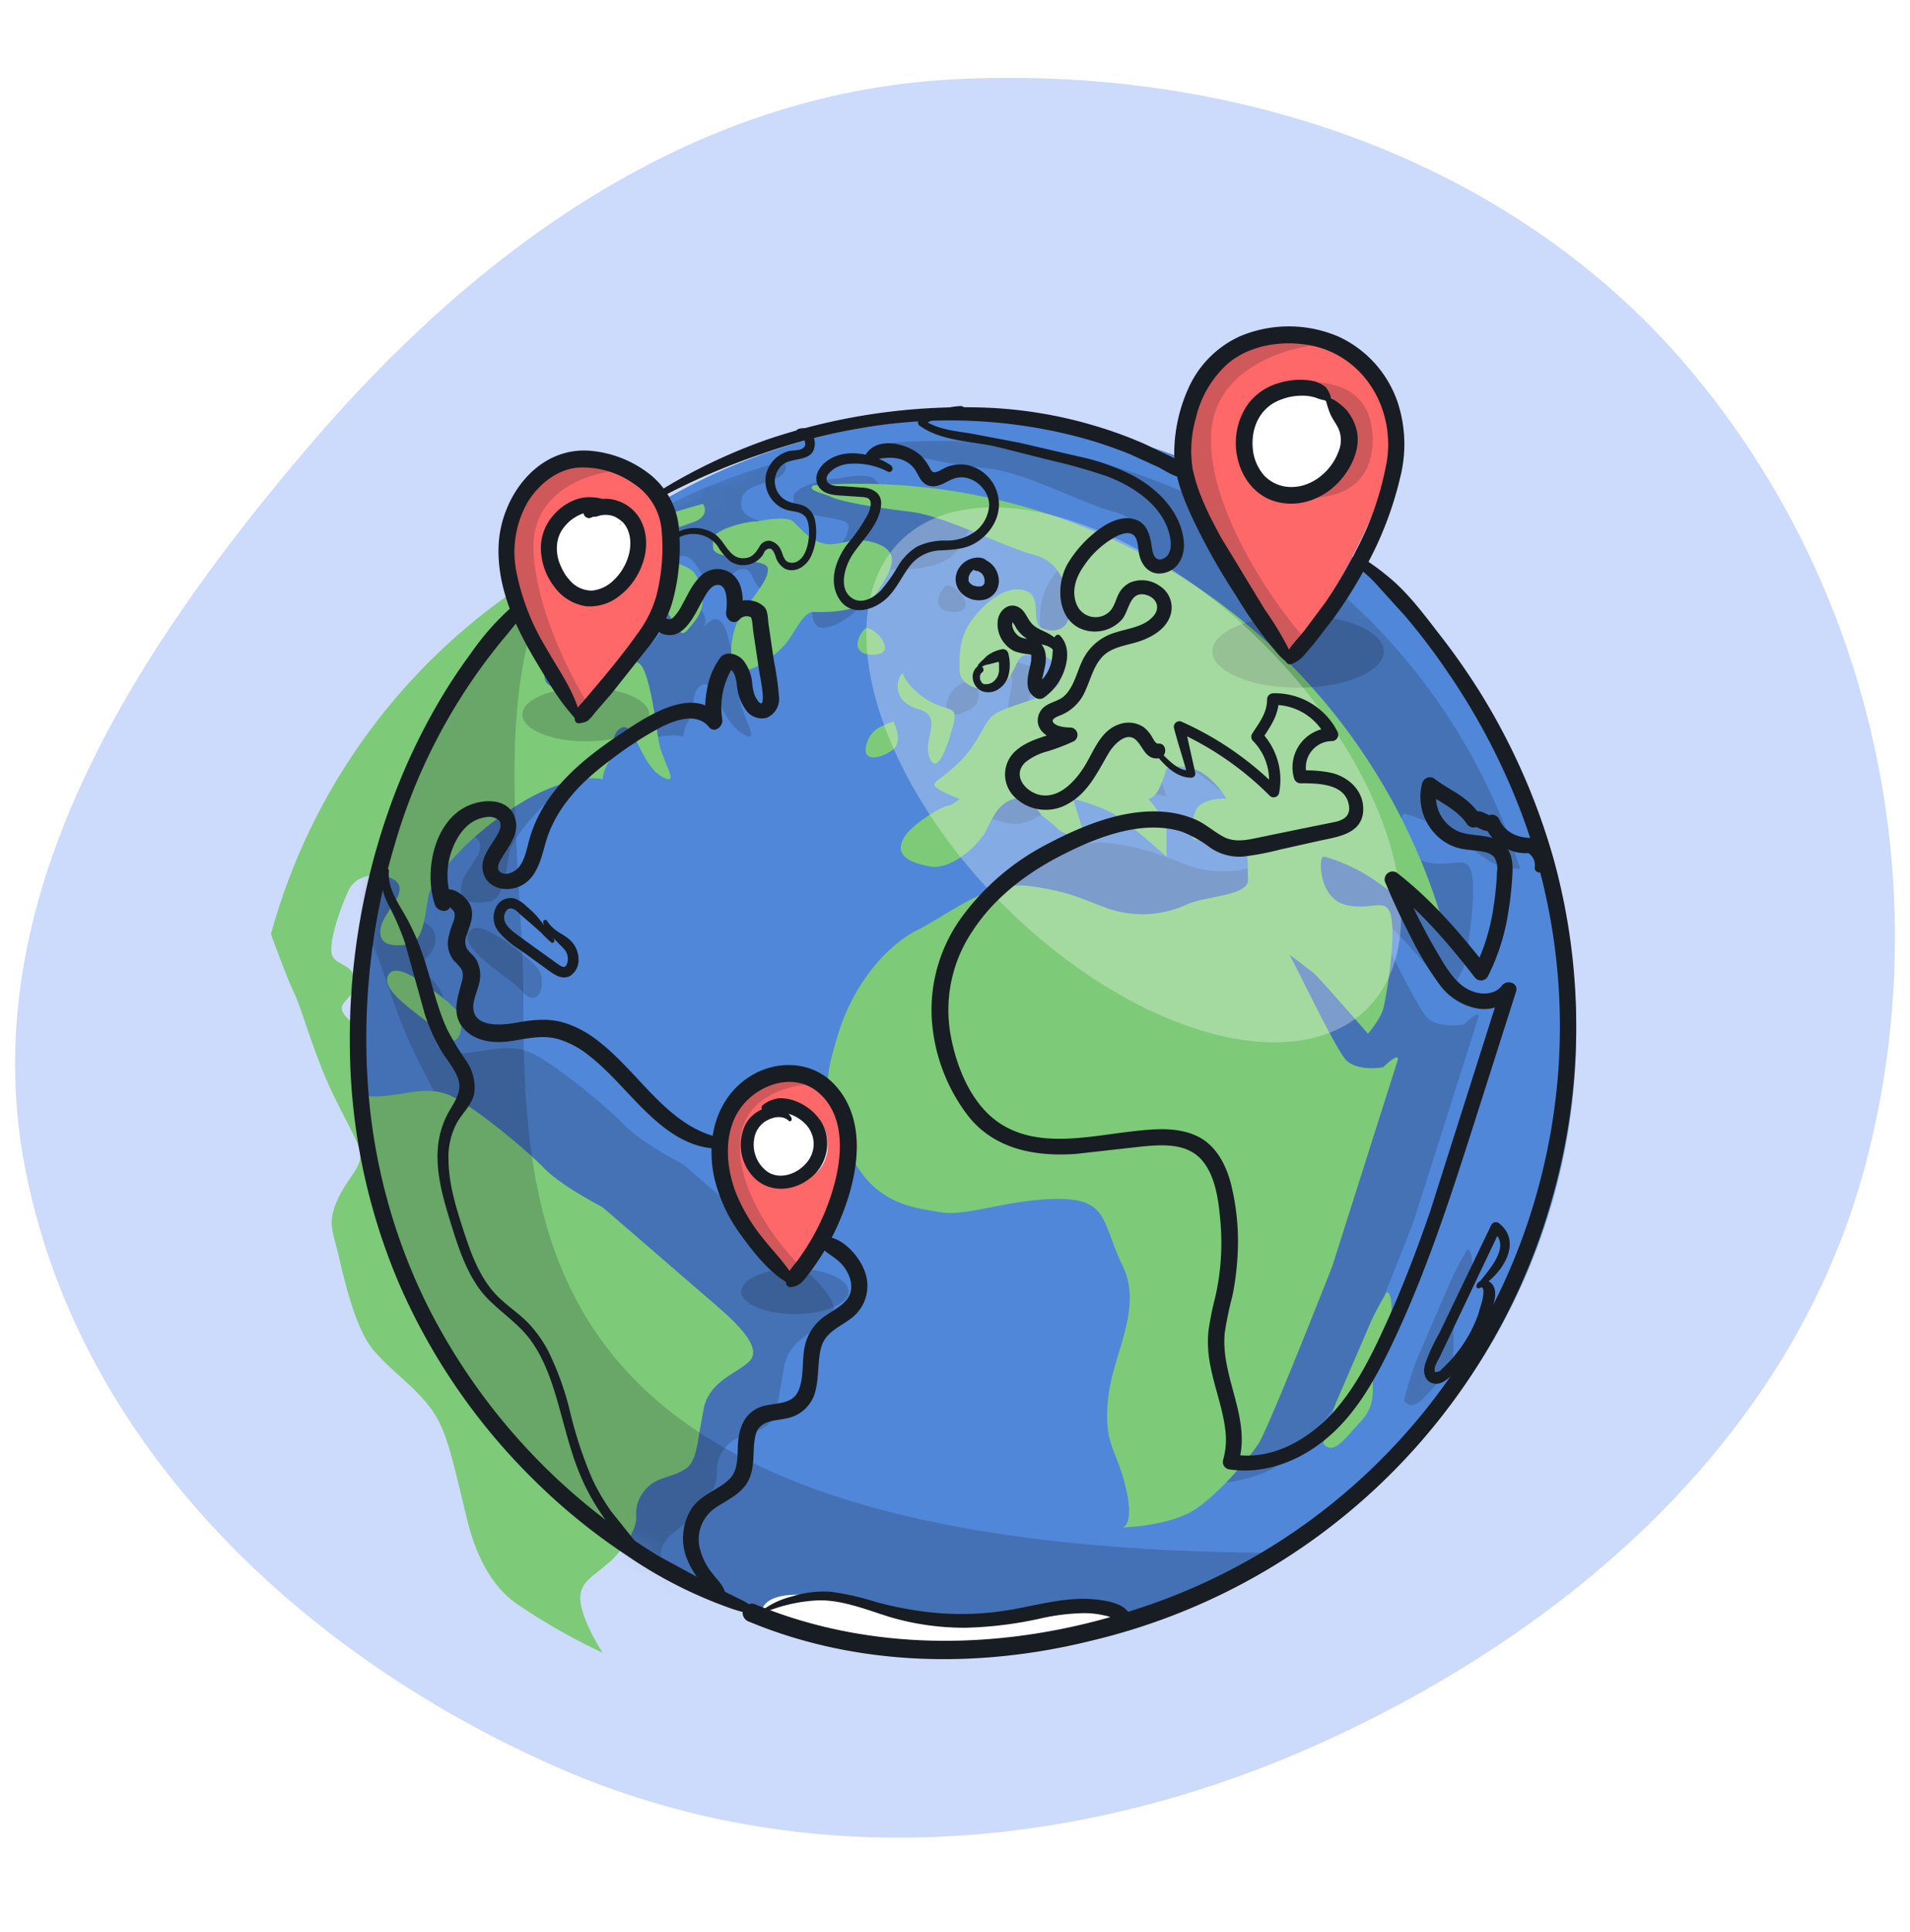 <svg xmlns="http://www.w3.org/2000/svg" width="88" height="89" fill="none"><style>.C{fill-rule:evenodd}.D{fill:#181d23}</style><path fill="#7fa2f6" d="M43.736 3.666c12.809-.727 25.796 3.521 34.06 13.282 8.516 10.058 11.512 23.878 8.177 36.602-3.221 12.284-13.154 21.217-24.735 26.557-11.34 5.229-24.189 6.304-35.618 1.271C13.716 76.136 3.51 66.365 1.125 53.636c-2.297-12.257 4.991-23.571 13.1-33.08 7.724-9.057 17.591-16.212 29.512-16.889z" class="C" opacity=".4"/><ellipse cx="44.555" cy="47.504" fill="#5087d9" rx="28.066" ry="28.224"/><mask id="A" width="57" height="57" x="16" y="19" mask-type="alpha" maskUnits="userSpaceOnUse"><ellipse cx="44.555" cy="47.504" fill="#5087d9" rx="28.066" ry="28.224"/></mask><g class="D" mask="url(#A)" opacity=".2"><path d="M31.484 74.154c-.31-.471-.95-1.604-1.027-2.375-.069-.692.359-1.02.856-1.4l.589-.495c.674-.674 1.156-1.477 1.124-1.991s.128-.995.578-1.413c.243-.226.552-.33.877-.438.275-.092.56-.188.825-.364.414-.276.515-.915.645-1.739l.19-1.055c.194-.883.879-1.319 1.455-1.684.282-.179.538-.341.696-.532.482-.578-.546-1.605-1.349-2.312l-.224-.197-5.234-4.523-.111-.061c-.474-.257-1.918-1.04-2.618-1.77-.771-.803-3.05-2.697-4.206-3.275-.758-.379-1.503-.261-2.297-.134-.416.066-.846.134-1.299.134-1.317 0-.899-1.316-.674-1.862s.289-.899-.514-1.702c-.471-.471-.312-.644-.087-.887.158-.172.349-.379.376-.75.039-.55-.282-.728-.582-.893-.19-.105-.371-.205-.446-.391-.193-.482.257-1.927.738-2.986s2.184-.803 2.344-.225c.086.31-.151.667-.4 1.04-.215.322-.437.656-.467.983-.064.706.546.771 1.284.674.601-.078.756-1.115.862-1.827l.07-.421c.128-.61 1.509-2.537 4.046-4.142 2.029-1.284 3.5-1.349 3.982-1.22 0-.128.058-.469.289-.803.116-.168.139-.409.162-.655.035-.366.07-.745.416-.918.298-.149.519.29.791.83.256.508.556 1.105 1.008 1.385.666.413.478-.027.246-.57l-.246-.65c-.072-.266-.131-.658-.199-1.108-.112-.747-.247-1.651-.508-2.392-.3-.852-.759-.494-1.013-.126.136-.285.133-.794-.657-1.255-.761-.444-.854-.025-.976.525-.063.285-.133.604-.309.856-.514.738-.771.995-1.509.514-.591-.385.353-2.794.899-3.95h1.605c.364.017.574.374.776.716.19.323.373.633.669.633.333 0 .523-.201.705-.394.151-.16.297-.315.516-.344.325-.043.416.147.529.384a1.69 1.69 0 0 0 .209.355c.289.353.321.353.867-.353s.346-1.541 0-2.119c-.146-.244-.455-.362-.763-.48-.422-.161-.842-.322-.842-.804 0-.622.5-.781 1.047-.954l.559-.202c.565-.257.466-.643.346-.805-9.65 2.557-17.268 10.152-19.901 19.819.257.704.829 2.229 1.06 2.691.147.294.277.679.463 1.228a49.47 49.47 0 0 0 .757 2.111c.381.989.81 1.818 1.159 2.493.297.575.536 1.038.64 1.392.143.491-.104.851-.427 1.322-.184.269-.393.573-.568.958-.411.903-.308 1.293-.109 2.046l.109.427.074.311c.277 1.169.776 3.279 1.596 4.216.401.458.808.827 1.204 1.186.493.446.969.878 1.396 1.447.654.872.915 1.953 1.411 4.008l.291 1.194c.63 2.549 1.803 3.489 2.27 3.813l.136.093a27.97 27.97 0 0 0 3.823 2.162z" class="C"/><path d="M64.686 64.522c.086-.375.334-1.304.642-2.023l1.413-3.275c.283-.694.696-1.402.867-1.67.075-.021.225.109.225.803s-.364 1.552-.546 1.895c-.107.148-.321.593-.321 1.186 0 .741.096 1.383-.578 2.089s-1.22 1.578-1.702.995zm-9.119 1.959c.36 1.438.064 1.862-.128 1.894.45 0 2.023-.128 3.082-.674s2.697-2.44 3.179-3.179c.385-.591 2.43-5.705 3.404-8.188l3.018-9.504c.026-.282-.439.118-.674.353-.407.075-1.323.109-1.734-.353-.514-.578-2.44-4.624-2.569-4.784s.803.578 1.06.771c.206.154 1.777 1.948 2.537 2.826.193-.225.604-.771.706-1.156.128-.482.546-2.954.385-4.11s-.867-.361-2.119-.671-1.252-2.219-1.028-2.219 1.445.45 2.28 1.027l1.477 1.028c.488.385 1.266.476 1.594.473C66.445 28.59 55.82 20.308 43.272 20.308a28.24 28.24 0 0 0-2.086.077c-.318.237.446.341.832.533s1.927.482 3.596.674 4.271 1.605 5.748 1.991 1.605 2.023 1.605 2.739-.739.889-1.252.633 0-1.349-.642-1.67-1.541.064-2.376 1.037-.771 1.863-.771 2.594 1.252 1.153 1.959.64.578-1.37 1.188-1.37 1.092 0 1.413.73-.417.928-.771 1.153-1.959.578-2.344.995-.674 1.312-1.445 2.055-1.06.803-1.156 1.027c-.077.18.739.525 1.156.674-.118.107-.392.321-.546.321-.193 0-1.702.835-2.055 1.541s.193 1.06 1.22 1.252 2.312-1.027 2.633-1.702.61-1.252 1.284-1.413c.54-.128 1.06.46 1.252.771.171.128.565.437.771.642s.921.385 1.252.45l-.578-1.862c.428.107 1.426.411 1.991.771s1.777 1.413 2.312 1.894v-1.252c0-.36-.557-1.092-.835-1.413.086 0 .302-.09.482-.45a5.58 5.58 0 0 0 .353-.931c.107-.083.501-.199 1.22 0s1.327 1.003 1.541 1.381c-.267-.021-.893.013-1.252.321s-.343 1.156-.289 1.541l1.766.225c.963.128.706.803.771 1.605s-1.991.771-2.858 1.192a4.9 4.9 0 0 1-3.596.169c-1.284-.469-1.862-.815-3.693-1.04s-3.66 1.316-5.073 2.023-2.954 2.473-3.66 4.784-.706 2.755.45 5.33 3.018 2.665 4.239 2.89 3.147-.61 5.459-.61 1.991 1.092 2.954 3.083-.482 4.078-.674 6.165.353 2.184.803 3.982zM21.708 42.816c.449-.379 1.782.666 2.519 1.264s.737.759.737 1.241-.352.988-.93.321-3.144-2.055-2.327-2.826zm23.166-11.56c.161.3.385.976 0 1.284-.482.385-1.445.665-1.252-.165s.803-.927 1.252-1.119zm.45-2.215c0 .161.385.803 1.22 1.284s1.349.165 1.092 1.108-.739 2.36-1.092 1.493.706-1.895-.546-2.248-.963-1.512-.674-1.638zm-6.711-7c-.61 0-2.119.417-2.055.867s-.257.576 1.092.835 1.541.225 1.413.739-1.124 1.605-1.413 2.28-.45 2.154.257 2.154 1.638-.805 2.023-1.255.777-1.445 1.256-1.445 2.276.096 2.951-.931 1.092-1.798 0-2.216-1.734.161-2.44 0-1.124-.739-1.445-1.027c-.257-.231-1.199-.096-1.638 0z"/><path d="M43.622 26.954c.514 0 1.477 1.231.321 1.231s-.642-1.038-.321-1.231z"/></g><g fill="#7dca78" filter="url(#B)"><path d="M32.769 73.126c-.31-.471-.95-1.604-1.027-2.375-.069-.692.359-1.02.856-1.4l.589-.495c.674-.674 1.156-1.477 1.124-1.991s.128-.995.578-1.413c.243-.226.553-.33.877-.438.275-.092.56-.188.825-.364.414-.276.515-.915.645-1.739l.19-1.055c.194-.883.88-1.319 1.455-1.684.282-.179.538-.342.696-.532.482-.578-.546-1.605-1.349-2.312l-.224-.197-5.235-4.523-.111-.061c-.474-.257-1.917-1.04-2.618-1.769-.771-.803-3.05-2.697-4.206-3.275-.758-.379-1.503-.261-2.297-.135-.416.066-.846.135-1.299.135-1.316 0-.899-1.316-.674-1.862s.289-.899-.514-1.702c-.471-.471-.312-.644-.087-.887.158-.172.349-.379.376-.75.039-.55-.282-.728-.582-.893-.19-.105-.371-.205-.446-.392-.193-.482.257-1.927.738-2.986s2.183-.803 2.344-.225c.086.31-.151.667-.4 1.04-.215.322-.437.656-.467.983-.064.706.546.771 1.284.674.601-.078.756-1.115.861-1.827l.07-.421c.129-.61 1.509-2.537 4.046-4.142 2.029-1.284 3.5-1.349 3.982-1.22 0-.128.058-.469.289-.803.116-.168.139-.409.162-.655.035-.366.07-.745.416-.918.298-.149.519.29.791.83.256.508.556 1.105 1.008 1.385.666.413.478-.027.246-.57l-.246-.65c-.072-.266-.131-.658-.199-1.108-.112-.747-.247-1.651-.508-2.392-.3-.852-.759-.494-1.013-.126.136-.286.133-.794-.657-1.255-.761-.444-.854-.025-.976.525-.063.285-.133.604-.309.856-.514.739-.771.995-1.509.514-.591-.385.353-2.794.899-3.95h1.605c.364.017.574.374.776.716.19.323.373.632.669.632.333 0 .523-.201.705-.394.151-.16.297-.315.516-.344.325-.043.416.147.529.384.055.114.115.24.209.355.289.353.321.353.867-.353s.346-1.541 0-2.119c-.146-.244-.455-.362-.763-.48-.422-.161-.842-.322-.842-.804 0-.622.5-.781 1.047-.954l.559-.202c.565-.257.466-.643.346-.805-9.65 2.557-17.267 10.152-19.901 19.819.257.705.829 2.229 1.06 2.691.147.294.277.679.463 1.228.179.53.41 1.212.757 2.111.382.989.81 1.818 1.159 2.493.297.575.536 1.038.639 1.392.143.491-.104.851-.427 1.322-.184.269-.393.573-.568.958-.411.904-.308 1.293-.109 2.045l.109.427.074.311c.276 1.169.776 3.279 1.595 4.216.401.458.808.827 1.205 1.186.493.446.969.878 1.396 1.447.654.872.915 1.953 1.411 4.008l.291 1.194c.63 2.549 1.803 3.489 2.27 3.813l.136.093a27.99 27.99 0 0 0 3.823 2.163z" class="C"/><path d="M65.97 63.494c.086-.375.334-1.304.642-2.023l1.413-3.275c.283-.694.696-1.402.867-1.67.075-.021.225.109.225.803s-.364 1.552-.546 1.894c-.107.148-.321.593-.321 1.186 0 .741.096 1.383-.578 2.089s-1.22 1.578-1.702.995zM56.851 65.453c.36 1.438.064 1.862-.129 1.894.45 0 2.023-.128 3.083-.674s2.697-2.44 3.179-3.179c.385-.591 2.43-5.705 3.404-8.188l3.018-9.504c.026-.283-.439.118-.674.353-.407.075-1.323.109-1.734-.353-.514-.578-2.44-4.624-2.569-4.784s.803.578 1.06.771c.206.154 1.777 1.948 2.537 2.826.193-.225.604-.771.706-1.156.129-.482.546-2.954.385-4.11s-.867-.361-2.119-.671-1.252-2.219-1.027-2.219 1.445.45 2.28 1.027l1.477 1.028c.488.385 1.266.476 1.593.474-3.592-11.425-14.217-19.707-26.765-19.707a28.29 28.29 0 0 0-2.086.077c-.318.237.446.341.832.533s1.927.482 3.596.674 4.271 1.605 5.748 1.991 1.605 2.023 1.605 2.739-.739.889-1.252.632 0-1.349-.642-1.67-1.541.064-2.376 1.037-.771 1.863-.771 2.594 1.252 1.153 1.959.64.578-1.37 1.188-1.37 1.092 0 1.413.73-.417.928-.771 1.153-1.959.578-2.344.995-.674 1.312-1.445 2.055-1.06.803-1.156 1.027c-.077.18.739.524 1.156.674-.118.107-.392.321-.546.321-.193 0-1.702.835-2.055 1.541s.193 1.06 1.22 1.252 2.312-1.028 2.633-1.702.61-1.252 1.284-1.413c.539-.129 1.06.46 1.252.771.171.128.565.437.771.642s.92.385 1.252.449l-.578-1.862c.428.107 1.426.411 1.991.771s1.777 1.413 2.312 1.895v-1.252c0-.36-.556-1.092-.835-1.413.086 0 .302-.09.482-.45s.31-.771.353-.931c.107-.083.501-.199 1.22 0s1.327 1.003 1.541 1.381c-.268-.021-.893.013-1.252.321s-.343 1.156-.289 1.541l1.766.225c.963.128.706.803.771 1.605s-1.991.771-2.858 1.192a4.9 4.9 0 0 1-3.596.169c-1.284-.47-1.862-.815-3.693-1.04s-3.66 1.316-5.073 2.023-2.954 2.472-3.661 4.784-.706 2.755.45 5.33 3.018 2.665 4.239 2.89 3.147-.61 5.459-.61 1.991 1.092 2.954 3.082-.482 4.078-.674 6.165.353 2.183.803 3.982zM22.993 41.788c.449-.379 1.783.666 2.519 1.264s.737.759.737 1.241-.351.988-.929.321-3.144-2.055-2.327-2.826z"/><path d="M46.159 30.229c.16.3.385.976 0 1.284-.482.385-1.445.665-1.252-.165s.803-.927 1.252-1.119zM46.608 28.013c0 .161.385.803 1.22 1.284s1.349.165 1.092 1.108-.739 2.36-1.092 1.493.706-1.894-.546-2.248-.963-1.512-.674-1.638zM39.897 21.013c-.61 0-2.119.418-2.055.867s-.257.576 1.092.835 1.541.225 1.413.739-1.124 1.605-1.413 2.28-.45 2.154.257 2.154 1.638-.805 2.023-1.255.777-1.445 1.256-1.445 2.276.096 2.951-.931 1.092-1.798 0-2.216-1.734.161-2.44 0-1.124-.739-1.445-1.027c-.257-.231-1.199-.096-1.638 0zM44.906 25.926c.514 0 1.477 1.231.321 1.231s-.642-1.038-.321-1.231z"/></g><g class="D"><path d="M25.214 27.052a28.22 28.22 0 0 0-8.724 20.452c0 15.588 12.566 28.224 28.066 28.224 5.41 0 10.462-1.539 14.747-4.206-34.089 0-35.19-13.653-35.19-25.501 0-5.83-1.447-13.697 1.101-18.969z" class="C" opacity=".2"/><path d="M63.755 30.004c0 .922-1.768 1.67-3.949 1.67s-3.95-.748-3.95-1.67 1.768-1.67 3.95-1.67 3.949.748 3.949 1.67zm-33.844 2.905c0 .682-1.308 1.235-2.922 1.235s-2.922-.553-2.922-1.235 1.308-1.235 2.922-1.235 2.922.553 2.922 1.235zm9.183 26.572c0 .577-1.107 1.045-2.472 1.045s-2.472-.468-2.472-1.045 1.107-1.045 2.472-1.045 2.472.468 2.472 1.045z" opacity=".2"/></g><g class="C"><path fill="#fe6869" d="M59.388 29.94c1.027-.578 4.816-7.037 4.816-9.697a4.82 4.82 0 0 0-4.816-4.816 4.82 4.82 0 0 0-4.817 4.816c0 2.66 3.725 9.697 4.817 9.697zm2.761-9.697c0-1.349-.771-2.504-2.761-2.504-.771 0-2.055 1.092-2.055 2.505s.193 2.569 2.055 2.569 2.761-1.22 2.761-2.569zM26.765 33.022c.836-.47 4.367-5.531 4.367-7.694a3.92 3.92 0 0 0-3.917-3.917 3.92 3.92 0 0 0-3.917 3.917c0 2.163 2.58 7.694 3.468 7.694zm2.695-7.694c0-1.097-.627-2.037-2.246-2.037-.627 0-1.671.888-1.671 2.037s.157 2.089 1.671 2.089 2.246-.992 2.246-2.089zm6.873 33.767c.671-.378 3.147-4.598 3.147-6.335a3.15 3.15 0 0 0-3.147-3.147 3.15 3.15 0 0 0-3.147 3.147c0 1.738 2.434 6.335 3.147 6.335zm1.804-6.335c0-.881-.504-1.636-1.804-1.636-.503 0-1.862.713-1.862 1.636s.646 1.678 1.862 1.678 1.804-.797 1.804-1.678z"/><path fill="#fff" d="M62.149 20.243c0-1.349-.771-2.504-2.761-2.504-.771 0-2.055 1.092-2.055 2.505s.193 2.569 2.055 2.569 2.761-1.22 2.761-2.569zM29.46 25.328c0-1.097-.627-2.037-2.246-2.037-.627 0-1.671.888-1.671 2.037s.157 2.089 1.671 2.089 2.246-.992 2.246-2.089zm8.677 27.432c0-.881-.504-1.636-1.804-1.636-.503 0-1.862.713-1.862 1.636s.646 1.678 1.862 1.678 1.804-.797 1.804-1.678z"/><path d="M60.023 29.305c-.26.324-.479.547-.635.635-1.092 0-4.817-7.037-4.817-9.697a4.82 4.82 0 0 1 4.817-4.816 4.8 4.8 0 0 1 1.914.395c-1.837.073-5.51 1.061-5.51 4.421s2.821 7.442 4.231 9.062zm-.635-11.567c1.991 0 2.761 1.156 2.761 2.505s-.899 2.569-2.761 2.569c1.284.289 3.853.18 3.853-2.569s-2.569-2.815-3.853-2.504zM27.214 32.622c-.186.2-.341.339-.449.4-.888 0-3.468-5.531-3.468-7.694a3.92 3.92 0 0 1 3.917-3.917c.491 0 .961.09 1.394.255-1.385.069-4.129.898-4.027 3.662s1.798 6.015 2.633 7.294zm9.749 25.776c-.264.365-.487.618-.629.698-.713 0-3.147-4.598-3.147-6.335a3.15 3.15 0 0 1 3.147-3.147c.492 0 .958.113 1.372.314-1.196-.024-3.595.51-3.62 2.833s1.907 4.726 2.877 5.638z" class="D" opacity=".2"/></g><g fill="#fff"><path d="M38.164 73.609c-2.389-.462-3.029.193-3.05.578 1.809.589 6.088 1.785 8.734 1.862 3.307.096 7.578-1.22 7.931-1.381s-.482-.674-2.087-.771-3.628.61-5.844.771-2.697-.482-5.683-1.06z"/><ellipse cx="52.236" cy="35.688" opacity=".3" rx="15.219" ry="8.486" transform="rotate(45 52.236 35.688)"/></g><g class="D"><path d="M59.565 30.281a14.35 14.35 0 0 0-1.284-2.194l-2.029-3.339c-.542-1.002-1.092-2.07-1.31-3.198a5.42 5.42 0 0 1 .154-2.286 4.8 4.8 0 0 1 1.485-2.525c.992-.837 2.443-1.064 3.694-.85 2.523.429 4 2.882 3.624 5.335a13.97 13.97 0 0 1-1.387 4.069 20.487 20.487 0 0 1-1.456 2.466l-.958 1.284-.532.632a1.56 1.56 0 0 0-.337.658c-.041.136.103.306.257.257a1.37 1.37 0 0 0 .552-.36l.537-.629.891-1.158a20.62 20.62 0 0 0 1.467-2.348 16.22 16.22 0 0 0 1.58-4.11 6.203 6.203 0 0 0-.105-3.414 5.17 5.17 0 0 0-1.044-1.812 5.15 5.15 0 0 0-1.678-1.248 5.8 5.8 0 0 0-4.542-.029 4.75 4.75 0 0 0-2.397 2.417 7.36 7.36 0 0 0-.645 2.867c-.023 1.087.38 2.104.83 3.082a29.63 29.63 0 0 0 2.055 3.648 18.5 18.5 0 0 0 1.973 2.715c.098.1.208.193.313.288a.18.18 0 0 0 .282-.219h.01zm1.783-11.867a1.35 1.35 0 0 0-.257-.57 1.35 1.35 0 0 0-.657-.308 3.273 3.273 0 0 0-1.541.116 2.7 2.7 0 0 0-1.323.868 3.02 3.02 0 0 0-.624 1.672c-.09 1.284.629 2.646 1.952 2.941 1.284.288 2.543-.403 3.211-1.49.362-.586.583-1.32.349-1.996a2.33 2.33 0 0 0-.442-.786 3.21 3.21 0 0 0-.707-.537c-.024-.013-.052-.019-.08-.017a.147.147 0 0 0-.125.097.143.143 0 0 0-.003.082 3.81 3.81 0 0 0 .2.606c.09.198.218.367.321.557a1.326 1.326 0 0 1 .051 1.14c-.321.891-1.197 1.644-2.17 1.642a1.72 1.72 0 0 1-1.246-.514 2.17 2.17 0 0 1-.542-1.313c-.064-.878.3-1.731 1.12-2.122a2.74 2.74 0 0 1 1.251-.257c.187.006.372.039.55.098a1.9 1.9 0 0 0 .295.095.287.287 0 0 1 .122.032.28.28 0 0 1 .096.081.13.13 0 0 0 .072.033.128.128 0 0 0 .077-.016.12.12 0 0 0 .052-.059.13.13 0 0 0 .007-.078l-.01.003zM26.762 33.102c-.257-1.22-1.027-2.237-1.631-3.309a10.722 10.722 0 0 1-1.341-3.468 4.627 4.627 0 0 1 .534-3.219c.496-.796 1.308-1.459 2.266-1.567a4.07 4.07 0 0 1 2.615.745 2.84 2.84 0 0 1 1.284 2.204 8.913 8.913 0 0 1-.257 2.99 5.346 5.346 0 0 1-.894 1.752c-.542.771-1.141 1.5-1.744 2.222l-.753.889a1.95 1.95 0 0 0-.324.411 1.03 1.03 0 0 0-.036.378c0 .028.007.056.02.082a.18.18 0 0 0 .054.065.184.184 0 0 0 .161.031 1.14 1.14 0 0 0 .334-.09 1.77 1.77 0 0 0 .342-.37l.771-.889L29.9 29.77a6.154 6.154 0 0 0 1.069-2.006 9.52 9.52 0 0 0 .324-3.275 3.596 3.596 0 0 0-1.31-2.608 5.134 5.134 0 0 0-2.879-1.125c-2.368-.131-4.007 2.135-4.128 4.305-.082 1.495.414 2.964 1.089 4.277.357.699.771 1.372 1.182 2.037a10.77 10.77 0 0 0 1.356 1.832c.017.017.039.027.063.03a.108.108 0 0 0 .113-.066.116.116 0 0 0 .004-.069h-.018zm1.441-9.856c-.154-.062-.257-.2-.416-.257a2.09 2.09 0 0 0-.452-.082 1.9 1.9 0 0 0-.75.082c-.435.148-.82.415-1.112.771a2.25 2.25 0 0 0-.55 1.59 2.96 2.96 0 0 0 .588 1.639c.171.247.389.457.643.617a2.22 2.22 0 0 0 .834.315c.287.025.576-.007.851-.096a2.17 2.17 0 0 0 .747-.418c.902-.704 1.449-2.055 1.051-3.17a1.87 1.87 0 0 0-.486-.756 1.86 1.86 0 0 0-.783-.441 1.64 1.64 0 0 0-.827-.026.97.97 0 0 0-.403.203.94.94 0 0 0-.134.211c.062-.103-.059.059-.077.085-.139.203.128.432.321.321.033-.018.154-.046.044-.031h.087c.105 0 .203-.049.306-.067a1.1 1.1 0 0 1 .439 0 1.104 1.104 0 0 1 .456.215l.078.067c.098.093.178.204.237.327.367.771 0 1.778-.586 2.343a1.66 1.66 0 0 1-1.027.514 1.34 1.34 0 0 1-1.064-.514 2.16 2.16 0 0 1-.225-.301 2.32 2.32 0 0 1-.209-.431c-.193-.533-.187-1.139.151-1.603a1.91 1.91 0 0 1 .771-.64 2.25 2.25 0 0 1 .604-.17c.126-.018.257-.026.38-.033a2.64 2.64 0 0 1 .468-.072c.024.007.051.004.073-.009a.097.097 0 0 0 .036-.131.097.097 0 0 0-.058-.045l-.005-.008zm8.413 35.677c-.403-.717-.981-1.272-1.487-1.914a8.326 8.326 0 0 1-1.205-2.022c-.527-1.328-.627-3.083.401-4.203.83-.909 2.286-1.336 3.321-.514 1.259 1.012 1.182 2.813.807 4.226-.219.832-.54 1.633-.956 2.386a10.99 10.99 0 0 1-.717 1.13c-.241.337-.599.635-.565 1.076a.203.203 0 0 0 .06.139.2.2 0 0 0 .14.058c.45-.018.663-.37.914-.706.27-.356.517-.728.74-1.115.446-.774.8-1.597 1.056-2.453.498-1.675.611-3.666-.66-5.04-1.092-1.179-2.859-1.171-4.11-.257-1.413 1.028-1.798 2.826-1.457 4.475a7.195 7.195 0 0 0 1.284 2.754c.609.84 1.284 1.675 2.186 2.209a.186.186 0 0 0 .234-.022.184.184 0 0 0 .022-.234l-.01.026zm-.134-7.418a1.02 1.02 0 0 0-.484-.432 1.024 1.024 0 0 0-.646-.056 1.54 1.54 0 0 0-1.028.822 2.16 2.16 0 0 0 .411 2.396c.712.722 1.814.642 2.569.046a1.997 1.997 0 0 0 .56-2.569 2.41 2.41 0 0 0-1.205-.992 1.83 1.83 0 0 0-.771-.133 1.47 1.47 0 0 0-.732.303c-.031.021-.054.052-.065.088s-.009.075.006.109.041.063.074.081.072.023.108.015a2.28 2.28 0 0 1 .527.033 2.08 2.08 0 0 1 .47.069c.322.083.614.254.843.496a1.31 1.31 0 0 1 .051 1.765c-.421.514-1.187.804-1.78.444a1.54 1.54 0 0 1-.645-1.513 1.16 1.16 0 0 1 .161-.462c.086-.141.201-.262.337-.355.321-.2.771-.326 1.089-.046a.08.08 0 0 0 .142-.039.079.079 0 0 0-.016-.059l.023-.013z"/><path d="M35.095 74.195c-.755-.447-1.562-.791-2.33-1.212l-2.368-1.284a28.453 28.453 0 0 1-10.712-11.585 26.97 26.97 0 0 1-2.743-10.275 31.066 31.066 0 0 1 1.22-10.858 26.34 26.34 0 0 1 5.019-9.543c.285-.339.555-.67.817-1.027.226-.308-.242-.596-.498-.383a11.807 11.807 0 0 0-1.798 2.055 24.93 24.93 0 0 0-1.523 2.312 28.455 28.455 0 0 0-2.312 5.048 31.757 31.757 0 0 0-1.742 11.102 28.27 28.27 0 0 0 2.312 10.696 28.693 28.693 0 0 0 6.181 8.942 27.92 27.92 0 0 0 4.256 3.457 20.48 20.48 0 0 0 4.827 2.451 7.89 7.89 0 0 0 1.328.326c.113.015.195-.131.082-.198l-.015-.023zm-4.698-51.26a31.09 31.09 0 0 1 4.624-2.004 28.404 28.404 0 0 1 4.775-1.233c3.231-.55 6.54-.419 9.718.383.874.224 1.733.507 2.569.848l1.284.588c.419.213.771.488 1.236.496a.21.21 0 0 0 .109-.03.227.227 0 0 0 .08-.08.22.22 0 0 0 .029-.11.218.218 0 0 0-.03-.109c-.203-.352-.539-.496-.892-.681l-1.176-.56a19.44 19.44 0 0 0-2.343-.85 20.33 20.33 0 0 0-4.947-.817 28.29 28.29 0 0 0-10.069 1.464 25.45 25.45 0 0 0-5.104 2.453.15.15 0 0 0-.07.088.146.146 0 0 0 .102.182.146.146 0 0 0 .112-.013l-.005-.015z"/><path d="M62.499 26.087a6.48 6.48 0 0 1 1.076 1.004l1.164 1.284a29.71 29.71 0 0 1 1.975 2.605 30.416 30.416 0 0 1 3.612 7.098 28.17 28.17 0 0 1 .771 15.754 28.11 28.11 0 0 1-6.864 12.769 28.12 28.12 0 0 1-12.312 7.653c-4.958 1.554-10.388 1.847-15.379.275a22.37 22.37 0 0 1-1.798-.655.423.423 0 0 0-.317.045.43.43 0 0 0-.197.253.434.434 0 0 0 .298.526c5.009 2.083 10.642 2.16 15.86.845a28.97 28.97 0 0 0 20.997-19.911 28.94 28.94 0 0 0 .213-16.001 30.09 30.09 0 0 0-3.306-7.581 31.16 31.16 0 0 0-2.011-2.88c-.704-.912-1.444-1.903-2.345-2.63a10.606 10.606 0 0 0-1.205-.868c-.257-.159-.491.241-.241.413h.01zm-29.084 47.28c-.098-.36-.352-.588-.578-.876a2.98 2.98 0 0 1-.568-1.076 1.76 1.76 0 0 1 .66-1.945c.578-.398 1.272-.66 1.582-1.341.288-.632.149-1.313.285-1.97.17-.825.984-.681 1.629-.876a1.68 1.68 0 0 0 1.159-1.284c.149-.617.085-1.264.234-1.88.18-.745.804-.956 1.364-1.372a1.87 1.87 0 0 0 .717-1.033 1.874 1.874 0 0 0-.098-1.254c-.298-.73-1.138-1.613-1.98-1.49a.19.19 0 0 0-.127.115.2.2 0 0 0-.014.087c.002.03.011.058.026.084.208.372.55.514.861.771a1.77 1.77 0 0 1 .632 1.004c.162.902-.624 1.182-1.228 1.613a2.25 2.25 0 0 0-.632.693 2.27 2.27 0 0 0-.296.89c-.087.591-.013 1.266-.257 1.826-.293.694-1.146.532-1.739.748-.66.241-.945.819-1.027 1.485s.067 1.387-.442 1.867-1.251.683-1.685 1.284a2.57 2.57 0 0 0-.257 2.325c.257.673.917 1.701 1.736 1.626.021-.007.025-.011.029-.015.008-.02.008-.026.007-.031l.008.026zm-.198-20.968c-1.176-.2-2.168-.997-2.99-1.816-.894-.891-1.69-1.888-2.697-2.659a4.82 4.82 0 0 0-1.526-.814c-.755-.229-1.487-.139-2.25 0-.575.103-1.86.241-1.945-.637-.036-.385.169-.771.257-1.141a1.506 1.506 0 0 0-.113-1.117c-.116-.198-.308-.324-.437-.514a.74.74 0 0 1-.081-.335.74.74 0 0 1 .081-.335c.126-.401.326-.817.188-1.243-.193-.596-1.233-1.284-1.595-.434l.701.093a3.404 3.404 0 0 1 .072-2.451c.272-.645.737-1.243 1.467-1.351a.73.73 0 0 1 .634.131c.162.193.041.473-.062.66-.293.532-.814 1.053-.668 1.713.167.735.984.948 1.618.704.819-.313 1.027-1.187 1.243-1.95.444-1.667 1.662-2.9 3.016-3.899a16.38 16.38 0 0 1 2.335-1.518c.663-.331 1.644-.681 2.201 0 .257.316.663-.038.611-.354a3.48 3.48 0 0 1 .55-2.494l-.316.182c.324-.041.401.467.437.706a2.29 2.29 0 0 0 .403 1.151.894.894 0 0 0 .415.346.9.9 0 0 0 .538.045.93.93 0 0 0 .586-.971 12.88 12.88 0 0 0-.226-1.613l-.257-1.747c-.036-.244-.015-.586-.185-.771a1.03 1.03 0 0 0-.514-.283 1.18 1.18 0 0 0-1.148.326l.609.355c.095-.658.121-1.557-.514-1.981a1.11 1.11 0 0 0-1.433.21c-.362.372-.568.868-.822 1.315a2.076 2.076 0 0 1-.362.514c-.128.118-.177.121-.344.059-.439-.164-.629.542-.193.704.968.365 1.469-.809 1.837-1.472.144-.257.378-.75.699-.771.514-.051.468.907.419 1.241s.334.645.611.354a.44.44 0 0 1 .514-.116c.085.054.1.514.123.658l.28 1.873c.021.146.298 1.421.08 1.444-.108 0-.257-.293-.288-.362a2.26 2.26 0 0 1-.123-.598 1.955 1.955 0 0 0-.431-1.048c-.257-.275-.771-.427-1.041-.093a3.53 3.53 0 0 0-.609 1.469 4.375 4.375 0 0 0-.015 1.585l.611-.354c-1.171-1.436-3.27-.059-4.403.691-1.48.981-2.982 2.111-3.853 3.704a6.02 6.02 0 0 0-.514 1.243c-.124.432-.198.935-.485 1.3-.169.216-.563.416-.83.257s-.08-.483.034-.676c.344-.578.858-1.166.596-1.883s-1.028-.809-1.667-.676c-1.968.411-2.569 3.064-2.006 4.721.095.275.56.421.701.093.069-.167-.021.033-.059-.013.021.023.051.013.074.044.059.093.157.134.188.257a.84.84 0 0 1-.082.457 4.955 4.955 0 0 0-.203.683 1.274 1.274 0 0 0 .28 1.081 1.69 1.69 0 0 1 .352.416.905.905 0 0 1-.023.547c-.185.735-.478 1.487.098 2.135.539.606 1.397.688 2.153.578s1.469-.306 2.225-.087a4.14 4.14 0 0 1 1.377.74c.961.742 1.726 1.706 2.592 2.548.958.932 2.022 1.737 3.414 1.752.27 0 .344-.434.067-.48l.026-.028zm-2.196-27.008c.013-.208 0-.465.182-.596a1.44 1.44 0 0 1 .935-.187 1.37 1.37 0 0 1 .512.173c.157.091.295.213.405.358a2.85 2.85 0 0 0 .601.724 1.11 1.11 0 0 0 .655.166 1.1 1.1 0 0 0 .629-.246c.089-.073.165-.16.226-.257a.9.9 0 0 1 .087-.162c.293-.257.403.064.473.236a.98.98 0 0 0 .161.342.957.957 0 0 0 .28.254c.514.234 1.027-.164 1.22-.619a2.7 2.7 0 0 0 .152-1.662.98.98 0 0 0-.349-.529c-.257-.188-.578-.167-.86-.285a1 1 0 0 1-.296-1.677c.447-.396 1.374-.11 1.498-.863.075-.46-.277-.999-.771-.791a.085.085 0 0 0 0 .164c.1.05.185.126.245.221a.62.62 0 0 1 .096.316c-.044.303-.501.257-.73.3a1.46 1.46 0 0 0-1.076 1.079c-.053.255-.035.519.053.765a1.42 1.42 0 0 0 .443.625 1.32 1.32 0 0 0 .645.29c.375.062.673.108.783.514.136.488.033 1.457-.411 1.765a.49.49 0 0 1-.261.11.5.5 0 0 1-.279-.051c-.157-.103-.2-.326-.27-.486a.74.74 0 0 0-.202-.305.735.735 0 0 0-.324-.17.5.5 0 0 0-.493.29c-.175.29-.355.514-.722.514-.668.023-.84-.771-1.318-1.107a1.687 1.687 0 0 0-.811-.281 1.68 1.68 0 0 0-.844.155c-.416.18-.455.478-.468.902 0 .144.216.144.226 0l-.026.01zm10.039-3.949c-.822-.563-2.155-.845-3.003-.175-.303.239-.555.637-.398 1.027.193.478.742.514 1.182.537l.902.062c.229.023.38.064.375.342a1.31 1.31 0 0 1-.139.465 7.665 7.665 0 0 1-.93 1.351c-.514.681-.884 1.665-.421 2.476.532.933 1.682.593 2.299-.044.378-.39.609-.889.925-1.325a1.865 1.865 0 0 1 1.567-.81c.545-.033 1.074-.062 1.541-.352a2.26 2.26 0 0 0 .909-1.027 1.853 1.853 0 0 0-.77-2.345 1.68 1.68 0 0 0-1.459-.121c-.149.062-.285.152-.431.211s-.239.069-.336-.095a2.69 2.69 0 0 0-.421-.614c-.629-.596-2.078-.943-2.589-.028a.164.164 0 0 0 .181.238c.707-.139 1.452-.298 2.014.29.257.275.308.714.704.853.442.157.801-.177 1.192-.316.771-.272 1.641.462 1.618 1.241-.015.233-.079.46-.189.666a1.64 1.64 0 0 1-.448.528 2.2 2.2 0 0 1-1.359.421 2.94 2.94 0 0 0-1.333.283 2.69 2.69 0 0 0-.855.871 7.27 7.27 0 0 1-.812 1.153c-.331.329-.868.647-1.32.344-.678-.452-.303-1.541.056-2.055.47-.688 1.23-1.372 1.284-2.263.028-.514-.37-.735-.835-.771l-.845-.059c-.226-.015-.665.018-.799-.218s.144-.475.306-.588a1.5 1.5 0 0 1 .771-.236 3.25 3.25 0 0 1 1.726.373.155.155 0 0 0 .181-.066c.018-.03.026-.065.021-.1s-.021-.067-.046-.091l-.015-.033zm3.257-2.741a3.31 3.31 0 0 0-1.099.218c-.282.087-.73.193-.902.465a.17.17 0 0 0 .062.229c1.027.73 2.417.694 3.609.981l2.512.632c.823.188 1.636.418 2.435.688 1.297.47 2.761 1.436 2.99 2.918.049.308.02.717-.293.881-.373.193-.514-.144-.55-.45-.09-.578-.203-1.2-.866-1.361-.575-.139-1.184.177-1.629.514a5.426 5.426 0 0 0-1.4 1.557c-.583 1.027-.478 2.785.92 3.082.289.059.588.041.868-.052a1.68 1.68 0 0 0 .725-.48c.321-.383.339-1.228.989-1.146.488.062.822.514.491.951-.408.537-1.174.606-1.77.799a2.436 2.436 0 0 0-.911.483 2.43 2.43 0 0 0-.63.817c-.257.532-.393 1.233-.848 1.641-.236.211-.563.257-.822.429a.81.81 0 0 0-.377.807c.115.64.938.85 1.487.858l-.17-.632c-.753.375-1.662.462-2.312 1.027a1.45 1.45 0 0 0-.088 2.145 2.04 2.04 0 0 0 2.458.326c.945-.514 1.369-1.472 1.891-2.353.216-.36.817-1.028 1.269-.575.324.326.429.876 1.002.83.434-.033.439-.717 0-.681-.128 0-.208-.193-.28-.306a1.64 1.64 0 0 0-.367-.437 1.25 1.25 0 0 0-1.123-.154c-.899.288-1.187 1.256-1.644 1.978-.424.668-1.153 1.464-2.034 1.284-.671-.149-1.285-.897-.681-1.492.301-.244.652-.42 1.028-.514a9.52 9.52 0 0 0 1.223-.47.34.34 0 0 0 .152-.38.333.333 0 0 0-.12-.179.34.34 0 0 0-.204-.071c-.211 0-.614-.036-.771-.218s.224-.303.385-.37a2.09 2.09 0 0 0 1.094-1.133c.234-.514.373-1.097.753-1.516.465-.514 1.225-.539 1.839-.771.563-.211 1.148-.581 1.328-1.192a1.17 1.17 0 0 0-.029-.738 1.18 1.18 0 0 0-.464-.575 1.42 1.42 0 0 0-1.387-.157 1.18 1.18 0 0 0-.514.514c-.154.298-.208.66-.491.876a.92.92 0 0 1-.381.178.95.95 0 0 1-.421-.007.923.923 0 0 1-.375-.191.94.94 0 0 1-.254-.336c-.28-.614-.054-1.284.313-1.798a4.13 4.13 0 0 1 1.554-1.397c.208-.093.514-.198.727-.041s.213.568.257.822c.098.591.514 1.084 1.174.93s.945-.794.899-1.413c-.1-1.346-1.166-2.422-2.291-3.041a9.93 9.93 0 0 0-2.569-.912l-2.733-.634-2.312-.437c-.704-.1-1.474-.195-2.078-.601l.062.229c.126-.211.619-.308.832-.375a3.5 3.5 0 0 1 .878-.221.13.13 0 0 0 .129-.129.13.13 0 0 0-.129-.129l-.018-.028z"/><path d="M52.773 34.106c.488.671 1.187 1.719 2.112 1.713a.19.19 0 0 0 .15-.075.192.192 0 0 0 .032-.164l-.488-2.183-.375.29a14.3 14.3 0 0 1 4.287 2.954.27.27 0 0 0 .117.073.25.25 0 0 0 .138.002.26.26 0 0 0 .119-.069.253.253 0 0 0 .066-.121 3.16 3.16 0 0 0-.822-2.805l.041.329c.388-.604.771-1.115.771-1.862l-.278.28a2.66 2.66 0 0 1 2.453 1.498l.257-.442a1.81 1.81 0 0 0-.809.197 1.814 1.814 0 0 0-.92 2.133c.019.064.058.12.111.161a.31.31 0 0 0 .185.063c.789 0 2.055 0 2.227 1.007.08.473-.203.673-.629.771l-1.688.342-1.775.365c-.537.113-1.123.257-1.641 0-.462-.231-.837-.596-1.315-.807a4.51 4.51 0 0 0-1.369-.354c-1.847-.195-3.781.586-5.394 1.431a11.33 11.33 0 0 0-4 3.373 7.265 7.265 0 0 0-1.408 4.68 8.17 8.17 0 0 0 1.744 4.596c1.22 1.472 3.083 1.798 4.904 1.665l3.023-.339c.933-.087 2.055-.172 2.751.599.652.727.794 1.888.876 2.826a11.28 11.28 0 0 1-.231 3.499 13.605 13.605 0 0 0-.321 1.6 5.385 5.385 0 0 0 .087 1.541c.182.994.563 1.945.688 2.949a3.43 3.43 0 0 1-.095 1.418.348.348 0 0 0 .244.431c1.616.257 3.201-.344 4.449-1.359 1.313-1.063 2.191-2.569 2.926-4.064 1.626-3.321 2.774-6.846 3.897-10.36l1.978-6.211c.131-.416-.429-.58-.655-.277-.303.411-.917.431-1.356.257-.601-.218-1.012-.789-1.338-1.31a27.854 27.854 0 0 1-2.001-3.943l-.537.411c1.541 1.184 2.826 2.715 4.015 4.236a.364.364 0 0 0 .304.103.38.38 0 0 0 .155-.058.36.36 0 0 0 .113-.12c.471-.933.79-1.936.945-2.97a14.76 14.76 0 0 0 .17-1.449c.033-.496.082-1.045-.218-1.477-.534-.771-1.526-.475-2.271-.794a1.74 1.74 0 0 1-.85-.841 1.736 1.736 0 0 1-.105-1.191l-.609.162c.65.514 1.487.819 1.968 1.523a.375.375 0 0 0 .499.128c-.093.041.028.059.079.085a1.49 1.49 0 0 0 .257.105.72.72 0 0 0 .514-.056l-.498-.131a2.055 2.055 0 0 0 2.17 1.208l-.27-.036a.66.66 0 0 1 .383.686c-.046.347.501.344.547 0 .067-.514-.182-1.305-.799-1.336s-1.14-.282-1.402-.889a.374.374 0 0 0-.498-.131c.092-.038-.031-.056-.082-.082a1.21 1.21 0 0 0-.244-.105.72.72 0 0 0-.514.056l.498.131a3.49 3.49 0 0 0-.945-.935c-.375-.257-.771-.455-1.138-.737a.37.37 0 0 0-.606.162 2.467 2.467 0 0 0-.017 1.228 2.47 2.47 0 0 0 .578 1.084 2.29 2.29 0 0 0 1.061.673c.393.116.812.1 1.21.19a.84.84 0 0 1 .473.229.99.99 0 0 1 .136.701 12.93 12.93 0 0 1-.149 1.541 9.31 9.31 0 0 1-.889 2.903l.573-.072c-1.243-1.58-2.569-3.124-4.161-4.352a.365.365 0 0 0-.405.028.37.37 0 0 0-.124.172.365.365 0 0 0-.009.212c.349.835.725 1.654 1.143 2.456a14.52 14.52 0 0 0 1.346 2.25 2.78 2.78 0 0 0 1.783 1.146 1.8 1.8 0 0 0 1.744-.699l-.652-.275-3.293 10.365c-.586 1.688-1.22 3.36-1.957 4.989-.665 1.467-1.385 2.975-2.468 4.187-1.159 1.284-2.862 2.278-4.652 1.968l.244.431c.652-2.055-.819-3.974-.616-6.031.087-.57.204-1.135.352-1.693.118-.575.195-1.158.231-1.744a11.02 11.02 0 0 0-.303-3.447c-.239-.902-.714-1.798-1.6-2.194-.927-.419-1.988-.306-2.97-.195-1.919.216-4.179.771-5.947-.295-1.403-.848-2.119-2.623-2.397-4.167a6.49 6.49 0 0 1 1.007-4.757c.981-1.516 2.463-2.654 4.053-3.473 1.631-.84 3.735-1.688 5.579-1.12a5.26 5.26 0 0 1 1.331.745 2.38 2.38 0 0 0 1.516.406 12.4 12.4 0 0 0 1.706-.324l1.767-.395c.848-.188 2.006-.306 2.055-1.405.036-.879-.64-1.523-1.444-1.726a5.61 5.61 0 0 0-1.436-.113l.293.226a1.218 1.218 0 0 1-.042-.559 1.21 1.21 0 0 1 .214-.518 1.23 1.23 0 0 1 .424-.367 1.2 1.2 0 0 1 .544-.137c.052 0 .103-.014.148-.039s.082-.063.108-.108a.295.295 0 0 0 .001-.295 3.23 3.23 0 0 0-2.959-1.76.282.282 0 0 0-.196.083.29.29 0 0 0-.084.197c0 .635-.367 1.076-.691 1.588a.27.27 0 0 0-.033.172c.008.06.035.114.077.157.291.297.506.659.627 1.057a2.6 2.6 0 0 1 .071 1.227l.439-.116a14.67 14.67 0 0 0-4.403-3.044.26.26 0 0 0-.144-.033.257.257 0 0 0-.225.172.25.25 0 0 0-.006.148c.185.722.431 1.428.616 2.148l.134-.231c-.385.118-.858-.308-1.105-.545a8.77 8.77 0 0 1-.807-.915.1.1 0 0 0-.151.116h-.003zm15.392 25.203c.989-.562 2.055-2.086.876-2.985a.241.241 0 0 0-.182-.024.24.24 0 0 0-.146.111l-1.585 3.296-.817 1.706c-.268.461-.49.947-.663 1.451-.08.321-.026.709.324.837.45.164.853-.295 1.128-.58a6.9 6.9 0 0 0 1.541-2.541c.136-.391.406-1.028.123-1.415-.19-.257-.637-.295-.74.056a.09.09 0 0 0 .003.056.1.1 0 0 0 .086.064.097.097 0 0 0 .055-.013c.306-.18.131.55.115.611l-.177.601a6.144 6.144 0 0 1-.611 1.248 6.32 6.32 0 0 1-.873 1.084 3.01 3.01 0 0 1-.226.216.2.2 0 0 1-.087.076.224.224 0 0 1-.114.019c-.077.036-.108.013-.09-.064-.049-.164.159-.475.221-.601l2.79-5.867-.326.085c.925.688-.342 1.888-.735 2.471-.041.062.038.134.1.1h.01zM35.054 74.338a7.31 7.31 0 0 1 2.677-.629c1.107-.015 2.23.447 3.273.771a12.12 12.12 0 0 0 3.527.491 17.83 17.83 0 0 0 3.46-.437 9.79 9.79 0 0 1 1.945-.234c.314-.002.627.033.932.103a1.69 1.69 0 0 1 .462.154c.028.015.095.049.108.082-.023-.059 0 .085-.056.092a.159.159 0 0 0-.103.094c-.009.023-.013.047-.012.071s.008.048.02.069c.303.429.863.033.809-.416-.075-.596-.848-.771-1.333-.843-1.367-.221-2.715.167-4.051.411a13.4 13.4 0 0 1-4.321.087 16.26 16.26 0 0 1-2.076-.431 12.04 12.04 0 0 0-2.032-.457 4.85 4.85 0 0 0-1.778.211 3.834 3.834 0 0 0-1.503.732c-.036.033 0 .108.051.087v-.008zm10.439-48.475a.473.473 0 0 0-.257-.162.827.827 0 0 0-.357 0 1.03 1.03 0 0 0-.57.306.99.99 0 0 0-.28.65.9.9 0 0 0 .234.624 1.14 1.14 0 0 0 1.128.331.89.89 0 0 0 .514-.401.95.95 0 0 0 .09-.676 1.06 1.06 0 0 0-.403-.629.66.66 0 0 0-.771-.046.265.265 0 0 0-.057.097.25.25 0 0 0-.01.112.251.251 0 0 0 .118.185.417.417 0 0 0 .141.046h.072c.044.015-.057-.028-.028 0a.81.81 0 0 1 .08.046l.044.031h.018c.044.028-.049-.041-.026-.02l.075.072c.046.056.023.026 0 0-.013-.018-.046-.056 0 0l.062.082-.023-.033.028.059.026.049c.026.071-.013-.011-.013-.011l.033.098v.049-.044a.182.182 0 0 0 0 .033.68.68 0 0 1 0 .103c0 .049.021-.087 0-.023v.051l-.015.046c.018-.041.028-.095 0 0l-.026.038c-.018.033.049-.054.023-.028l-.023.026a.513.513 0 0 1-.033.033c-.054.049.013 0 .016 0l-.09.054c-.036.021.038-.018.038-.015h-.023l-.044.015h-.072.039H45h.016l-.098-.026h-.072c-.031 0 .077.036.031 0l-.085-.046-.046-.028s-.021 0-.021-.015.062.051.031.023l-.075-.069a.88.88 0 0 0-.028-.036c.021.028.067.075 0 0a.42.42 0 0 1-.046-.087l.018.041v-.026a.434.434 0 0 1 0-.051v-.028.036-.108c0-.051 0-.018 0 0a.72.72 0 0 1 .031-.1c.013-.044 0 .023-.013.026a.126.126 0 0 0 .013-.026.58.58 0 0 1 .031-.054c0-.021.023-.038.036-.059l.013-.018c.036-.026.021-.031 0 0 .031-.029.06-.06.087-.092a.115.115 0 0 1 .023-.021c.044-.033 0 0 0 0l.033-.021c.036-.026.075-.046.113-.069l.054-.028h.026c-.051.018.026 0 0 0a.894.894 0 0 1 .123-.033h.208a.11.11 0 0 0 .1-.068.11.11 0 0 0 .006-.063.108.108 0 0 0-.029-.056l.013-.044zm3.25 4.948a.617.617 0 0 0 .275-.318.62.62 0 0 0 .008-.42 1.31 1.31 0 0 0-.562-.796c-.285-.2-.681-.288-.92-.547s-.303-.609-.629-.771c-.447-.223-.868.152-.94.588a1.38 1.38 0 0 0 .048.612 1.4 1.4 0 0 0 .309.531 1.3 1.3 0 0 0 .419.308 2.59 2.59 0 0 0 .663.136l.075.021c.074.028-.028-.033.023.018-.016-.033.051.051 0 0 .015.033.02.108 0 .021a.58.58 0 0 1 0 .059v.162c0-.036 0-.033 0 0-.09.57-.434 1.354.216 1.729a.346.346 0 0 0 .175.048.34.34 0 0 0 .175-.048c.462-.321.805-.785.976-1.32s.188-1.11-.206-1.541c-.105-.116-.257 0-.282.118l-.069.642a2.09 2.09 0 0 1-.095.578 1.8 1.8 0 0 1-.673.933h.349a.098.098 0 0 1-.033-.023c.033.036-.015-.023-.015-.031.026.072 0-.008 0 0a.53.53 0 0 1-.013-.054c0 .02.013.072 0 0a1.08 1.08 0 0 1 0-.157c0 .064 0-.077.015-.092l.036-.159.075-.319c.1-.496.059-1.081-.514-1.248-.29-.082-.563-.013-.791-.257a.73.73 0 0 1-.177-.298.54.54 0 0 1-.028-.144c0-.028.033-.182.026-.193s0-.015-.059 0c-.018-.051-.059.016 0 0 0 .013-.093-.1.015.023.072.098.138.201.195.308.164.273.413.485.709.604a3.33 3.33 0 0 0 .514.18.97.97 0 0 1 .401.159c.182.144.396.514.116.663-.185.103-.023.375.164.28l.033.015z"/><path d="M45.051 30.685a.606.606 0 0 0-.2.271.6.6 0 0 0-.024.336.72.72 0 0 0 .36.514.82.82 0 0 0 .755-.028 1.11 1.11 0 0 0 .514-.637 2.07 2.07 0 0 0 0-1.048c-.009-.034-.024-.065-.045-.093s-.047-.051-.078-.068a.27.27 0 0 0-.098-.032.259.259 0 0 0-.103.01 1.68 1.68 0 0 0-.619.27l-.072.054a.87.87 0 0 0-.067.074c-.031.033-.069.064-.103.098a2.01 2.01 0 0 0-.216.229c-.008.013-.011.028-.01.044s.006.03.016.042.022.021.037.026.03.005.045.001c.09-.031.169-.085.257-.113s.19-.039.285-.069l.58-.152-.321-.182c.035.11.063.223.085.337a.28.28 0 0 0 0 .041v.28a.71.71 0 0 1-.216.465.32.32 0 0 1-.087.072l-.054.033-.031.015h-.013a.76.76 0 0 1-.131.036h-.17l-.051-.031-.026-.023-.036-.039c-.021-.023 0 0 0-.018a.33.33 0 0 1-.031-.051s-.023-.054-.015-.028a.36.36 0 0 1-.018-.064v-.121l.015-.054.015-.028a.09.09 0 0 1 .033-.051.39.39 0 0 1 .049-.044c.152-.121-.054-.39-.211-.272h-.003zM25.542 43.303a2.505 2.505 0 0 0-.347-.539l-.46-.565a4.96 4.96 0 0 0-.493-.468 1.46 1.46 0 0 0-.56-.352.75.75 0 0 0-.858.478 1.02 1.02 0 0 0-.073.541 1.03 1.03 0 0 0 .214.502c.288.337.628.626 1.007.855l1.236.894c.311.224.681.514 1.071.293a.87.87 0 0 0 .375-.771 1.214 1.214 0 0 0-.127-.523 1.22 1.22 0 0 0-.341-.417c-.164-.139-.367-.234-.542-.36a1.63 1.63 0 0 1-.434-.45c-.011-.022-.03-.039-.053-.047s-.049-.008-.071.001a.098.098 0 0 0-.055.12c.085.278.248.525.47.712l.316.329a1.54 1.54 0 0 1 .257.29.7.7 0 0 1 .049.573.29.29 0 0 1-.082.121c-.108.051-.234-.044-.331-.11l-1.027-.737-.956-.694c-.213-.167-.478-.396-.501-.683-.013-.17.087-.46.298-.455s.349.193.473.298l.475.408.467.416a4.79 4.79 0 0 0 .465.449c.062.046.164-.031.134-.103l.005-.008zm-7.979-3.168a2.822 2.822 0 0 0 .365 1.595c.279.535.52 1.09.719 1.659l.93 3.339a8.75 8.75 0 0 0 .683 1.557c.272.478.688.909.858 1.436.182.57-.208 1.074-.47 1.541a4.05 4.05 0 0 0-.468 1.541c-.113 1.153.216 2.325.552 3.416s.67 2.171 1.318 3.095 1.742 1.495 2.417 2.44c.622.866.961 1.891 1.251 2.905.324 1.138.588 2.294 1.058 3.383a9.85 9.85 0 0 0 .971 1.744 5.67 5.67 0 0 0 1.284 1.413c.129.092.316-.093.221-.221l-1.094-1.367a9.83 9.83 0 0 1-.863-1.474 18.92 18.92 0 0 1-1.027-3.098 13.31 13.31 0 0 0-1.027-2.846 5.795 5.795 0 0 0-.873-1.223c-.403-.426-.896-.753-1.325-1.151-.858-.799-1.284-1.911-1.642-3.003s-.722-2.219-.737-3.37a3.34 3.34 0 0 1 .373-1.706c.257-.475.711-.842.814-1.395a2.11 2.11 0 0 0-.39-1.508 13.22 13.22 0 0 1-.85-1.408c-.537-1.148-.758-2.412-1.184-3.596a10.53 10.53 0 0 0-.796-1.734c-.352-.606-.771-1.233-.714-1.96.015-.226-.321-.216-.347 0l-.005-.008z"/><path d="m25.993 26.387-.353.247v.005c-.185.128-.38-.151-.234-.3l.378-.383a2.32 2.32 0 0 0 .209.431zm2.665-2.368.013-.033c.006-.021.007-.044.003-.066s-.013-.042-.027-.06a.148.148 0 0 0-.115-.057 1.14 1.14 0 0 0-.144.026c.068.034.132.075.192.122l.078.067zm-.349-.167.115.003a.7.7 0 0 0-.112-.003zm.281.306a.36.36 0 0 0 .006-.077l-.031.118.024-.041z" class="C"/></g><defs><filter id="B" width="53.836" height="53.847" x="17.484" y="19.279" color-interpolation-filters="sRGB" filterUnits="userSpaceOnUse"><feFlood flood-opacity="0"/><feBlend in="SourceGraphic" result="A"/><feColorMatrix in="SourceAlpha" result="B" values="0 0 0 0 0 0 0 0 0 0 0 0 0 0 0 0 0 0 127 0"/><feOffset dx="-5" dy="3"/><feComposite in2="B" k2="-1" k3="1" operator="arithmetic"/><feColorMatrix values="0 0 0 0 1 0 0 0 0 1 0 0 0 0 1 0 0 0 0.34 0"/><feBlend in2="A"/></filter></defs></svg>